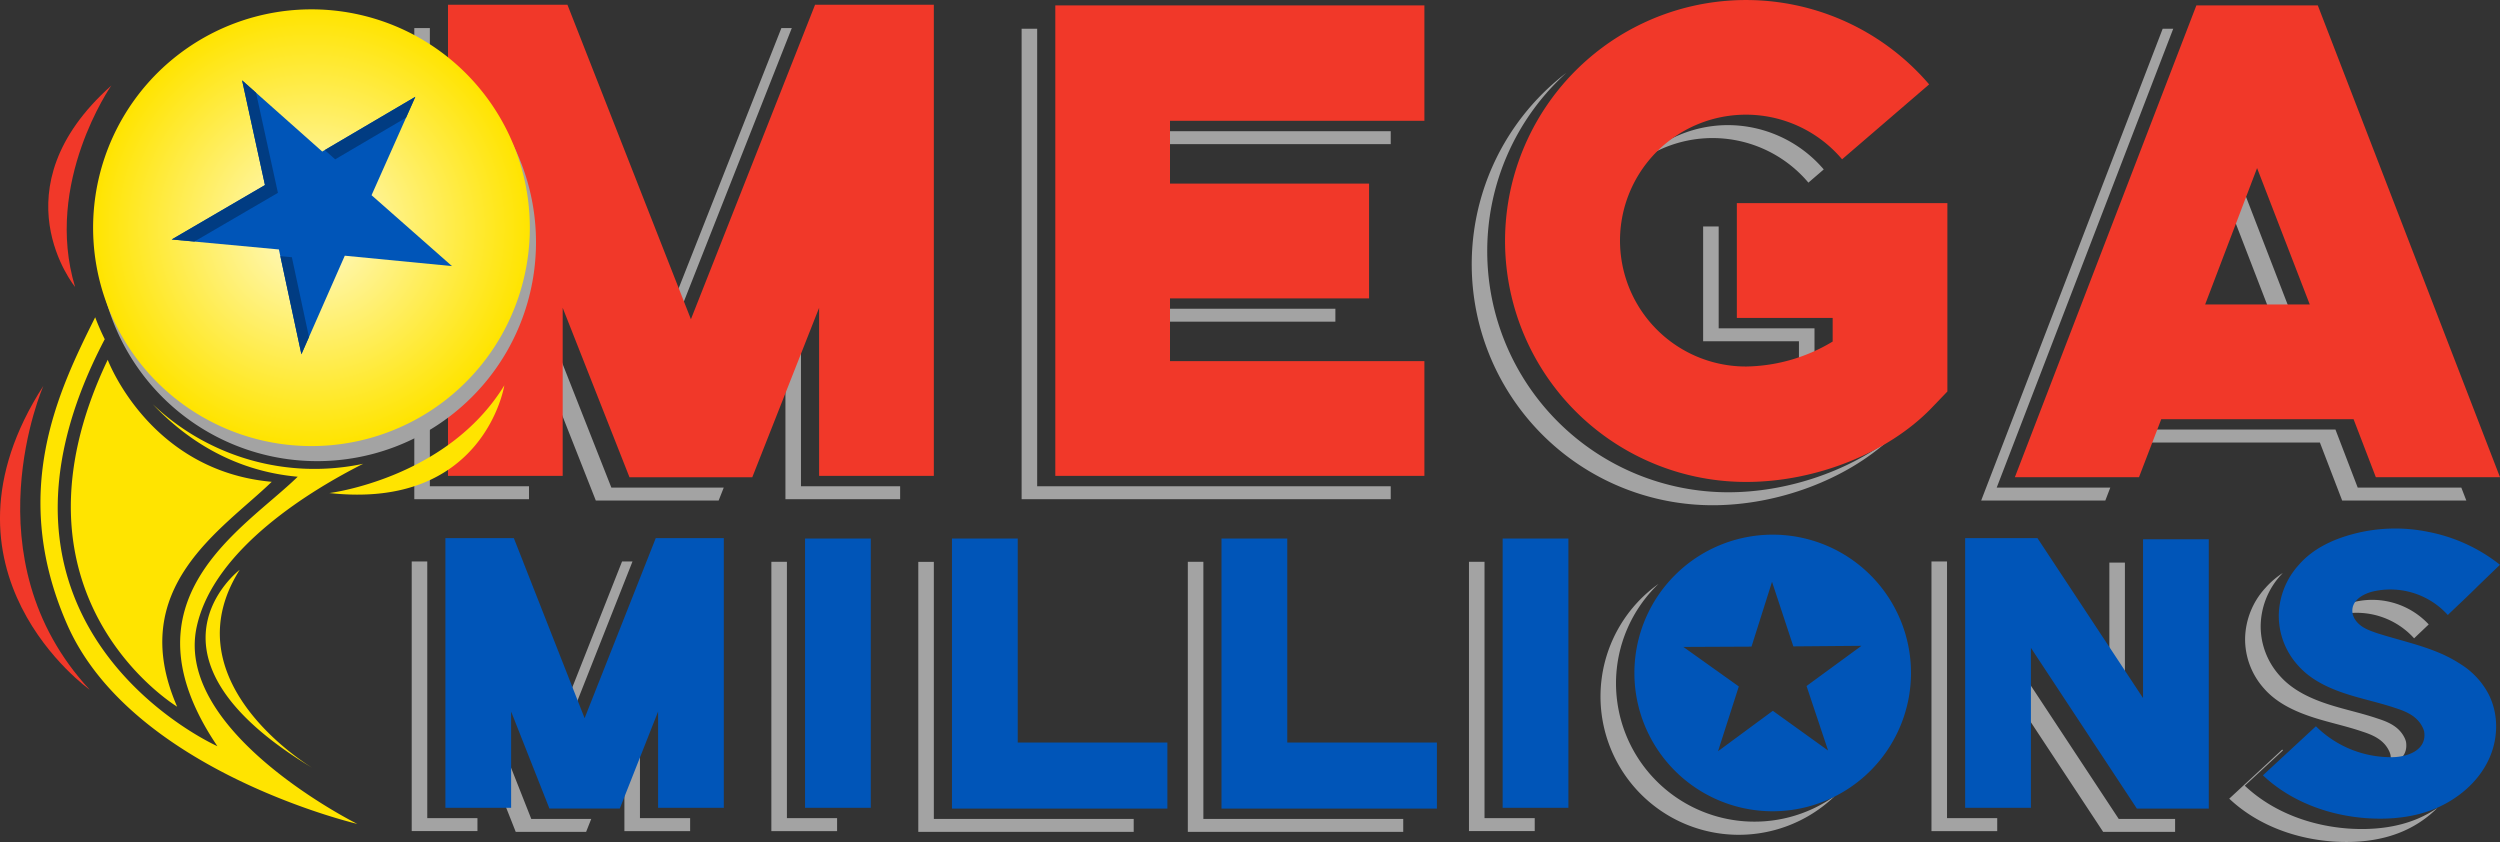 <svg xmlns="http://www.w3.org/2000/svg" id="Stuff" width="964.906" height="324.969"><rect width="100%" height="100%" fill="#333333" stroke="none"/><defs><radialGradient id="radial-gradient" cx="174.328" cy="461.875" r="84.313" gradientUnits="userSpaceOnUse"><stop offset="0" stop-color="#fffad0"/><stop offset=".997" stop-color="#ffe400"/><stop offset="1" stop-color="#ffe400"/></radialGradient><style>.cls-1{fill:#a3a3a3}.cls-1,.cls-2,.cls-3{fill-rule:evenodd}.cls-2{fill:#f13829}.cls-3{fill:#0055b8}</style></defs><g id="Mega_Millions" data-name="Mega Millions"><g id="Text"><path d="M824.75 562.19h43.84l-1.92 5h-47.92l70.06-182.1h4.07zm-19.18 127.59h19.38v5h-25.38V590.7h6v99.08zM628.11 471a93.05 93.05 0 0092.98 93c22.46 0 45.65-7.86 62.38-20.5-16.88 15.54-43.1 25.5-68.38 25.5a93 93 0 01-56.45-166.88 92.8 92.8 0 00-30.53 68.88zm-1.05 218.77h19.38v5h-25.38V590.84h6v98.94zM498.67 493.15h70.83v5h-70.83v-5zm0-68.52h92.19v5h-92.19v-5zM454.4 561.67h136.46v5H448.4V385.08h6v176.59zm-39.88 128.4h77.14v5h-83.14V590.85h6v99.24zM313.76 501.24l-2.01-5.12 43.93-111.29h4.02zM220 561.67h38.27v5H214V384.82h6v176.85zm-1 128.1h19.37v5H213V590.7h6v99.08zm25.37-37.12l14.78 37.43h23.14l-1.98 5h-27.16l-8.78-22.23v-20.2zm56.72 0v37.13h19.37v5h-25.37v-26.93zm-2.87-61.95l-25.49 64.48-2-5.1 23.46-59.38h4.03zm-33.95-73.68V496.8l25.79 65.4h43.37l-1.97 5h-47.4zm93.54 172.76h19.37v5h-25.37V590.84h6v98.94zm-.57-177.76l6-15.22v64.87h38.27v5h-44.27v-54.65zm161.31 178.06h77.14v5h-83.14V590.84h6v99.24zm159.26-52.34a53.45 53.45 0 0084.56 43.4 53.38 53.38 0 11-68.17-81.77 53.2 53.2 0 00-16.39 38.37zm43.28-215.45a48.82 48.82 0 0136.9 17.1l-5.92 5.1a48.4 48.4 0 00-65-8.28 48.52 48.52 0 0134.02-13.92zm27.33 83.42h-36.98v-44.3h6v39.3h36.98v9.11a56.66 56.66 0 01-6 3.26v-7.37zm82.53 122.33l40.9 62.04h21.75v5h-27.76l-34.9-52.94v-14.1zm104.3 35.56l-14.75 13.65c10.75 10.14 25.37 15.51 40.15 16.55 8.95.6 18.36-.3 26.71-3.87a43.9 43.9 0 007.47-4.1 42.57 42.57 0 01-13.47 9.1c-8.35 3.58-17.76 4.47-26.71 3.87-14.78-1.04-29.4-6.4-40.15-16.55l20.45-18.94c.1.1.2.19.3.29zm27.79-57.33a29.85 29.85 0 0128.45 8.73c-1.88 1.8-3.78 3.58-5.64 5.37a29.85 29.85 0 00-28.81-9.1 17.07 17.07 0 00-1.7.5c1.08-2.94 4.54-4.74 7.7-5.5zm-42.42 14.1a29.69 29.69 0 017.91-19.53 32.05 32.05 0 016.65-5.7c-.22.23-.44.46-.65.7a29.69 29.69 0 00-7.9 19.53 28.53 28.53 0 007.45 19.54c4.63 5.22 11.05 8.35 17.62 10.58s13.43 3.58 20 5.82c4.17 1.34 8.5 3.13 10.6 7.75a6.98 6.98 0 01.44 1.35c.72 4.79-2.41 7.56-6.37 8.88a7.56 7.56 0 00.37-3.88 6.98 6.98 0 00-.44-1.35c-2.1-4.62-6.42-6.4-10.6-7.75-6.57-2.24-13.44-3.58-20-5.82s-12.99-5.36-17.62-10.58a28.53 28.53 0 01-7.46-19.54zm-46.39 27.06l-6-9.09v-47.2h6v56.29zm83.85-80.24l-8.6-22.4h-70.13l1.91-5h74.23l8.59 22.4h39.99l1.93 5h-47.92zm-19.52-71.69h-7.93l-16.32-42.29 3.93-10.33z" class="cls-1" transform="translate(-54.094 -374)"/><path id="MEGA" d="M971.08 558.19l-8.6-22.4h-74.22l-8.6 22.4h-47.91l70.06-182.1h46.87l70.32 182.1h-47.92zm-45.84-119.32L905.2 491.5h40.37zM728.1 560.01a93 93 0 1170.57-153.44l-33.6 28.91a48.6 48.6 0 10-36.98 79.98 66.33 66.33 0 0033.34-9.64v-9.11h-36.98v-44.3h81.26v72.69l-6.25 6.51c-16.67 17.2-44.54 28.4-71.36 28.4zM461.4 376.08h142.46v44.55h-98.19v24.23h76.83v44.3h-76.83v24.22h98.19v44.29H461.4V376.08zM370.24 492.8l-25.79 65.4h-47.4l-25.78-65.4v64.87H227V375.82h46.1l47.66 121.4 47.92-121.4h45.84v181.85h-44.28V492.8z" class="cls-2" transform="translate(-54.094 -374)"/><path d="M1010.49 600.18c-3.73 3.73-7.76 7.46-11.64 11.19a29.85 29.85 0 00-28.81-9.1c-4.33 1.04-9.25 4.02-7.76 9.24l.45 1.05c1.94 3.43 5.37 4.62 8.8 5.81 7.91 2.54 16.27 4.33 24.03 7.6a53.82 53.82 0 019.11 4.93 30.05 30.05 0 019.85 10.88c4.18 8.06 3.88 18.05-.3 26.25-4.03 8.05-11.49 14.31-19.85 17.9s-17.76 4.47-26.72 3.87c-14.77-1.04-29.4-6.41-40.15-16.55l20.45-18.94a41.14 41.14 0 0029.7 11.93c5.97-.15 13.13-2.83 12.09-9.84a6.98 6.98 0 00-.45-1.34c-2.09-4.63-6.42-6.42-10.6-7.76-6.56-2.24-13.43-3.58-20-5.81s-12.98-5.37-17.6-10.6a28.53 28.53 0 01-7.47-19.53 29.69 29.69 0 017.9-19.53c5.23-5.96 12.7-9.54 20.46-11.63a63.22 63.22 0 0129.4-.9 64.02 64.02 0 0127.6 12.68zm-172.54 23.86v61.74h-25.38V581.7h27.91l40.75 61.73v-61.29h25.37v103.94h-27.76zm-99.7 63.08a53.38 53.38 0 1153.42-53.38 53.45 53.45 0 01-53.43 53.38zm34.3-63.86l-26.29.22-8.23-24.93-7.92 25.02-26.3.12 21.4 15.25-8.02 25 21.15-15.6 21.33 15.33-8.32-24.9zm-138.49-41.42h25.38v103.94h-25.38V581.84zm-108.5 0h25.37v78.74h57.76v25.5h-83.14V581.84zm-104.04 0h25.38v78.74h57.76v25.5h-83.14V581.84zm-56.71 0h25.37v103.94h-25.37V581.84zm-56.72 66.8l-14.78 37.43h-27.16l-14.78-37.43v37.13H226V581.7h26.42l27.31 69.49 27.46-69.49h26.27v104.08h-25.37v-37.13z" class="cls-3" transform="translate(-54.094 -374)"/></g><path d="M154.63 385.9a84.48 84.48 0 11-59.74 103.47 84.49 84.49 0 0159.74-103.47z" class="cls-1" transform="translate(-54.094 -374)"/><g id="Ball"><path fill="#ffe400" fill-rule="evenodd" d="M174.59 670.35c-71.6-43.21-27.98-76.42-27.98-76.42-25.8 40.83 21.2 72.19 27.98 76.42zm0 0a31.67 31.67 0 010 0zM94.52 504.93C35.92 616.64 138 662 138 662c-38.42-56.8 9.98-83.52 31-104-25.72-2.3-44-15.33-55.95-28a90.45 90.45 0 0081.23 23c-19.12 9.64-57.72 32.52-64.28 63-8.78 40.8 62 76 62 76s-87.2-20.45-112-77c-22.46-51.22-3.2-90.36 10.83-118.55a90.48 90.48 0 003.7 8.48zm86.7 59.37s45.5-5.62 67.52-41.55c0 0-7.64 48.1-67.53 41.55zm-85.55-51.44s16 42.87 63.3 47.1c-18.95 18.4-56.58 40.77-36.5 86.8 0 0-70.38-42.5-26.8-133.9z" transform="translate(-54.094 -374)"/><path d="M83.06 484.73s-30.85-37.74 13.99-77.69c0 0-26.16 37.43-13.98 77.69zm5.66 155.48s-64.11-45.49-17.87-117.3c0 0-29.24 66.57 17.87 117.3z" class="cls-2" transform="translate(-54.094 -374)"/><path fill="url(#radial-gradient)" fill-rule="evenodd" d="M152.5 380.48A84.28 84.28 0 1192.9 483.7a84.29 84.29 0 0159.6-103.22z" transform="translate(-54.094 -374)"/><path d="M214.4 411.36l-35.94 21.13-30.93-27.48 8.83 40.42-36 21 41.38 3.85 8.68 40.45 16.75-38.04 41.37 4.01-31.04-27.36z" class="cls-3" transform="translate(-54.094 -374)"/><path fill="#013c82" fill-rule="evenodd" d="M183.46 435.5l-4.02-3.58 34.95-20.56-3.57 8.05zm-30.54-25.7l8.44 38.63-32.26 18.8-8.75-.8 36.01-21-8.83-40.42zm13.82 63.48l6.61 30.8-2.93 6.66-8.12-37.88z" transform="translate(-54.094 -374)"/></g></g></svg>